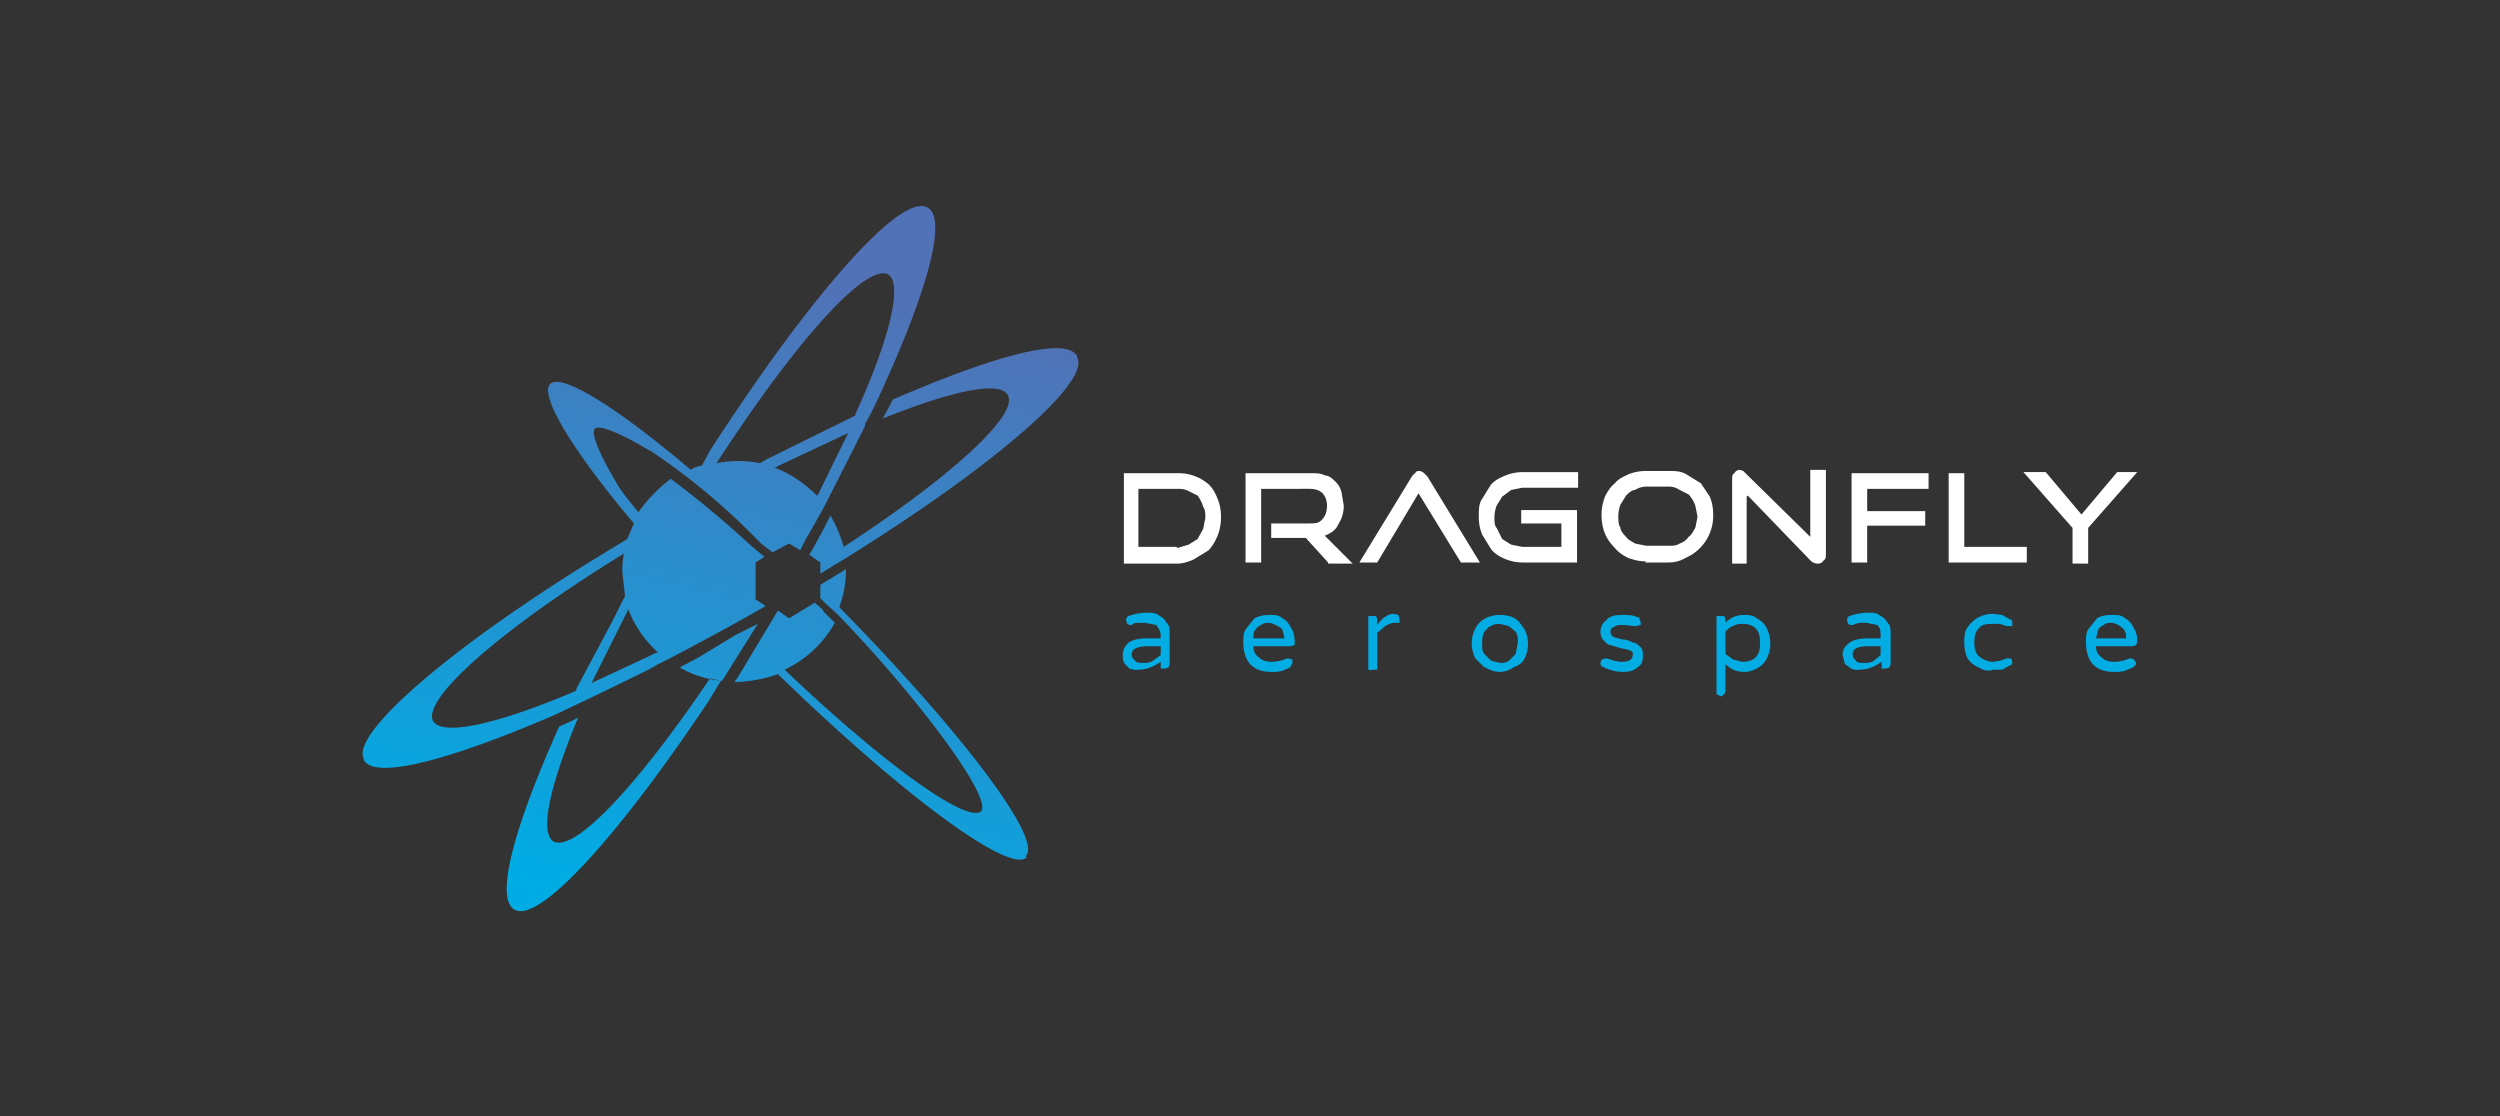 <svg width="224" height="100" fill="none" xmlns="http://www.w3.org/2000/svg"><rect width="100%" height="100%" fill="#333333" stroke="none"/><path d="m101.3 60-.5-.5c-.2-.3-.2-.5-.2-.8 0-.5.2-.8.5-1.1.4-.3 1-.4 1.7-.4h1.2V57c0-.5-.2-.7-.4-1l-1-.2h-.6c-.2 0-.4 0-.6.2h-.2l-.2-.1-.1-.3c0-.1 0-.3.2-.4.6-.2 1.1-.3 1.7-.3.4 0 .8 0 1.1.3.3.1.5.4.7.7.2.2.2.6.2.9v2.7l-.1.3-.3.1h-.4V59.3c-.6.4-1.2.7-2 .7a1 1 0 0 1-.7-.1Zm2-.8.7-.5v-.8h-1c-1 0-1.6.2-1.6.7 0 .3.1.4.3.6.2.2.4.2.8.2.2 0 .5 0 .8-.2ZM112 59.5c-.4-.5-.6-1.1-.6-2 0-.3 0-.8.2-1.1l.8-1c.4-.2.8-.3 1.3-.3s.9 0 1.2.3c.4.2.6.5.8.9.2.3.3.7.3 1.2v.3l-.4.1h-3.3c0 .5.2.8.5 1 .3.3.7.4 1.2.4a3.7 3.7 0 0 0 1.3-.3h.2l.3.1v.3l-.2.4-.7.3a3 3 0 0 1-1 .1c-.8 0-1.4-.2-1.9-.7Zm3.1-2.3-.2-.8a2 2 0 0 0-.6-.4 2 2 0 0 0-.6-.2c-.2 0-.5 0-.7.2a1 1 0 0 0-.5.4c-.2.2-.2.5-.2.8h2.8ZM122.6 60v-4.8h.7l.1.3v.5c.5-.7 1-1 1.5-1l.4.1.1.4v.3h-.4c-.4 0-.7.2-.9.3l-.7.6V60h-.4c-.2.1-.3 0-.4 0ZM133 59.8l-.8-.8a2.9 2.9 0 0 1 0-2.7c.2-.4.5-.7.9-.9.4-.2.8-.3 1.3-.3s1 .1 1.3.3c.4.2.6.6.9 1a2.9 2.9 0 0 1 0 2.6c-.2.4-.5.6-1 .8-.3.2-.7.4-1.2.4s-1-.2-1.3-.4Zm2.2-.6.6-.6.2-1c0-.4 0-.7-.2-1l-.6-.5-.8-.2c-.3 0-.5 0-.8.2-.2 0-.4.3-.6.5a2 2 0 0 0-.2 1c0 .4 0 .8.2 1l.6.6.8.2c.3 0 .5 0 .8-.2ZM143.5 59.7a.4.4 0 0 1-.1-.3l.1-.3.3-.1h.2l.6.2.6.1c.8 0 1.1-.2 1.1-.7 0-.1 0-.2-.2-.3a4 4 0 0 0-.8-.2l-1-.3c-.2 0-.4-.2-.6-.4-.2-.2-.3-.5-.3-.8 0-.4.2-.8.5-1 .3-.4.8-.5 1.4-.5.5 0 1 0 1.4.2.1 0 .2 0 .2.2l.1.2v.3l-.4.1h-.1l-1-.1c-.5 0-.7 0-.9.2-.2 0-.3.2-.3.4s.1.4.3.5l.8.2c.4 0 .7.2 1 .3.2 0 .4.2.6.4.2.2.2.5.2.8 0 .4-.1.8-.5 1-.3.3-.7.4-1.3.4-.7 0-1.3-.2-1.9-.5ZM153.8 62.2v-7h.7l.1.3v.3c.5-.5 1-.7 1.7-.7.4 0 .7 0 1.1.3.4.2.7.5.9.9a3 3 0 0 1 0 2.7c-.2.4-.5.7-.9.9-.4.2-.7.3-1.1.3-.7 0-1.2-.2-1.7-.7v2.4l-.1.3-.3.2-.4-.2Zm3.5-3.3c.3-.3.4-.7.4-1.3 0-.6-.1-1-.4-1.3-.3-.3-.7-.4-1.2-.4-.2 0-.5 0-.8.2-.2 0-.5.3-.7.5v2l.7.5.8.2c.5 0 .9-.1 1.2-.4ZM166 60l-.7-.5-.2-.8c0-.5.2-.8.6-1.1.4-.3 1-.4 1.7-.4h1.1V57c0-.5 0-.7-.3-1l-1-.2h-.6a5 5 0 0 0-.6.2h-.2l-.2-.1-.1-.3c0-.1 0-.3.2-.4.6-.2 1.1-.3 1.7-.3.4 0 .8 0 1.1.3.3.1.5.4.7.7.2.2.2.6.2.9v2.7l-.1.3-.3.1h-.4V59.3c-.6.4-1.2.7-2 .7a1 1 0 0 1-.7-.1Zm1.9-.8.6-.5v-.8h-1c-1 0-1.5.2-1.5.7 0 .3.1.4.3.6.1.2.4.2.8.2.2 0 .5 0 .8-.2ZM177.3 59.8a2 2 0 0 1-1-.8c-.2-.4-.3-.9-.3-1.4 0-.5 0-1 .3-1.4.3-.4.6-.7 1-.9.4-.2.8-.3 1.3-.3l.8.1.7.4c.2 0 .2.2.2.3v.3h-.5l-.6-.2h-.6c-.5 0-1 0-1.3.4-.3.3-.4.7-.4 1.3 0 .5.1.9.4 1.2.4.3.8.5 1.3.5l.6-.1.6-.2h.4l.1.3c0 .2 0 .3-.2.3l-.7.4h-.8c-.5.2-1 0-1.3-.2ZM187.5 59.5c-.4-.5-.6-1.1-.6-2 0-.3 0-.8.2-1.1l.8-1c.3-.2.7-.3 1.3-.3.5 0 .9 0 1.2.3.4.2.6.5.8.9.2.3.3.7.3 1.2l-.1.3-.3.1h-3.3c0 .5.2.8.5 1 .3.3.7.4 1.2.4a3.7 3.7 0 0 0 1.3-.3h.2l.2.1.2.3c0 .2-.1.2-.3.4l-.7.3a3 3 0 0 1-1 .1c-.8 0-1.4-.2-1.9-.7Zm3-2.3c0-.3 0-.5-.2-.8a2 2 0 0 0-.5-.4 2 2 0 0 0-.6-.2c-.2 0-.5 0-.7.2a1 1 0 0 0-.5.4l-.2.8h2.8Z" fill="#04ACE4"/><path fill-rule="evenodd" clip-rule="evenodd" d="M147.5 50.3c-.6 0-1-.1-1.6-.3-.4-.2-.9-.5-1.2-.9-.4-.4-.7-.8-.9-1.3-.2-.5-.3-1-.3-1.7 0-.6.1-1 .3-1.6.2-.4.5-.9.9-1.2.3-.4.8-.6 1.2-.8.5-.2 1-.3 1.6-.3h2c.6 0 1.1 0 1.6.3l1.3.8.8 1.2c.2.5.3 1 .3 1.6A4.1 4.1 0 0 1 151 50c-.5.3-1 .4-1.6.4h-2Zm2-1.4c.4 0 .7 0 1-.2.3-.1.6-.3.8-.6.3-.2.4-.5.6-.8l.2-1-.2-1a3 3 0 0 0-.6-1l-.8-.4c-.3-.2-.6-.3-1-.3h-2c-.3 0-.7.1-1 .3-.3 0-.6.3-.8.5l-.5.8a3 3 0 0 0-.2 1c0 .4 0 .8.2 1.1 0 .3.3.6.5.8.2.3.5.4.8.6l1 .2h2ZM100.7 50.4v-8h4.8a4.1 4.1 0 0 1 2.8 1c.4.4.6.8.8 1.3.2.5.3 1 .3 1.6a4.4 4.4 0 0 1-1.1 3l-1.3.8c-.4.2-1 .4-1.5.4h-4.8Zm66.6-3.3v3.3h-1.4v-8h6.9v1.4h-5.5v2h5.2v1.3h-5.2Zm-61.8 2 1-.3.8-.5.5-.9.2-1c0-.4 0-.7-.2-1a3 3 0 0 0-.5-1l-.8-.4c-.4-.2-.7-.2-1-.2H102V49h3.4Zm13.5 1.3-2-2.2h-3.1v-1.3h3.4c.5 0 .9 0 1.2-.4.2-.2.4-.6.4-1.2 0-.5-.2-.9-.4-1.1-.3-.3-.7-.4-1.2-.4H113v6.6h-1.4v-8h5.8c.5 0 1 0 1.3.2.4 0 .7.3 1 .6.2.2.4.5.5.9l.2 1.2a3 3 0 0 1-.5 1.7c-.2.5-.7.8-1.2 1l2.5 2.5H119Zm17.5 0c-.6 0-1.1-.1-1.6-.3-.5-.2-1-.5-1.3-.9l-.8-1.3c-.2-.5-.3-1-.3-1.6 0-.6 0-1.2.3-1.6l.8-1.3c.4-.4.8-.6 1.3-.8.5-.2 1-.3 1.6-.3h4.9v1.4h-5l-1 .2-.8.6-.5.8a3 3 0 0 0-.2 1c0 .4 0 .8.2 1l.5 1 .8.5 1 .2h3.5v-2.1h-3.6v-1.2h5v4.7h-4.8Zm20-5.9v6h-1.3V43c0-.3 0-.5.2-.6.1-.2.3-.3.5-.3l.3.1.3.3 5.7 5.6v-6h1.4v7.5c0 .3 0 .5-.2.6-.1.2-.3.3-.5.3-.3 0-.5-.1-.7-.3l-5.6-5.8Zm18.1 6v-8.1h1.4V49h5.6v1.4h-7Zm11.1 0h1.4v-3.2l4.4-5h-1.8l-3.2 3.8-3.2-3.8h-2l4.4 5v3.1ZM127.1 44.2l3.8 6.2h1.7l-4.7-7.7-.3-.3a.7.7 0 0 0-.4-.2c-.2 0-.3 0-.4.2a1 1 0 0 0-.3.3l-4.7 7.7h1.6l3.7-6.2Z" fill="#fff"/><path fill-rule="evenodd" clip-rule="evenodd" d="M83.1 18.6c-2.4-1.4-10.6 8-19.5 21.8l-.7 1.3c-.4.1-.8.2-1 .4-6.6-5.6-11.6-8.7-12.6-7.7-1 1 2 6 7.5 12.5l-.6 1.4-2.8 1.7c-13.3 8.2-22 15.8-20.8 18v.1c1 1.8 7.7 0 17-4a452.2 452.2 0 0 0 8.7-4.2l.5-.3 1-.5a319.2 319.2 0 0 0 6.7-3.6l2.1-1.2-.9-.6v-3.3l.8-.5-1.2-1a90.3 90.3 0 0 0-7.2-6c-1.2.9-2.2 2-2.9 3-.8-1-1.5-1.8-2-2.7 0 0-2.5-4.1-1.9-4.8.6-.5 3.8 1.3 4.6 1.8l.2.1.2.1a59.7 59.7 0 0 1 9.4 7.8l.5.5.5.4.3.2.2.2 1.5-.8 1 .6.5-1a82 82 0 0 0 1.7-3l3.6-7.1V38l.4-.7.5-1c4.5-9.6 6.6-16.7 4.7-17.7ZM51.6 61.9c-7 3-12 4.1-12.8 2.7-1-2 6.2-8.3 17.1-15-.1.6-.2 1.3-.1 2l.2 1.8-1.1 2.2-3.2 6-.1.3Zm7.4-3.5L53 61.2l3.3-6.6a9.8 9.8 0 0 0 2.6 3.8Zm14.2-14c-1-1-2.4-2-3.8-2.5l6.6-3.1-2.8 5.7Zm3.5-7.2-8.1 4-.5.3a9.8 9.8 0 0 0-3.9 0c7-10.8 13.4-18 15.4-16.9 1.3.9.1 5.8-3 12.6Zm-3.2 14.2 2.3-1.4c13.2-8.2 22-15.8 20.7-18v-.1c-1-1.8-7.5 0-16.5 3.9l-.9 1.7c6.2-2.5 10.5-3.4 11.2-2.1 1 1.8-5.2 7.4-14.7 13.6-.3-1-.7-2-1.2-2.8l-.5 1a109.7 109.7 0 0 1-1.2 2.2l-.2.3 1 .7v1ZM92 76.8c-1.5 1.6-11.3-5.7-22.3-16.4-1.1.4-2.2.6-3.4.7h-.5l.3-.4 3.6-6 1 .7L73 54l.7.6.1.2 1 1a10 10 0 0 1-4.5 4.2c8.7 8.3 16.3 13.8 17.6 12.7C89 71.5 82 62.2 75 55l-1-.9-.5-.5v-1.2l2.3-1.4c0 1.2-.2 2.3-.6 3.4 10.8 11 18.3 20.8 16.7 22.3Zm-28.5-14c-8 12-15.2 20-17.4 18.7-1.8-1 0-7.5 4-16.4l.9-.4.8-.4c-2.5 6-3.5 10.3-2.2 11.1 1.9 1 7.6-5.1 14-14.6h.1l.9.2-1.1 1.8Zm1.2-1.8 3.2-5.1-2 1-3.3 2-1.7.9a9 9 0 0 0 3.8 1.2Z" fill="url(#a)"/><defs><linearGradient id="a" x1="64.6" y1="23.2" x2="47.4" y2="93.3" gradientUnits="userSpaceOnUse"><stop stop-color="#5172B7"/><stop offset=".8" stop-color="#00ACE4"/><stop offset="1" stop-color="#04ACE4"/></linearGradient></defs></svg>
